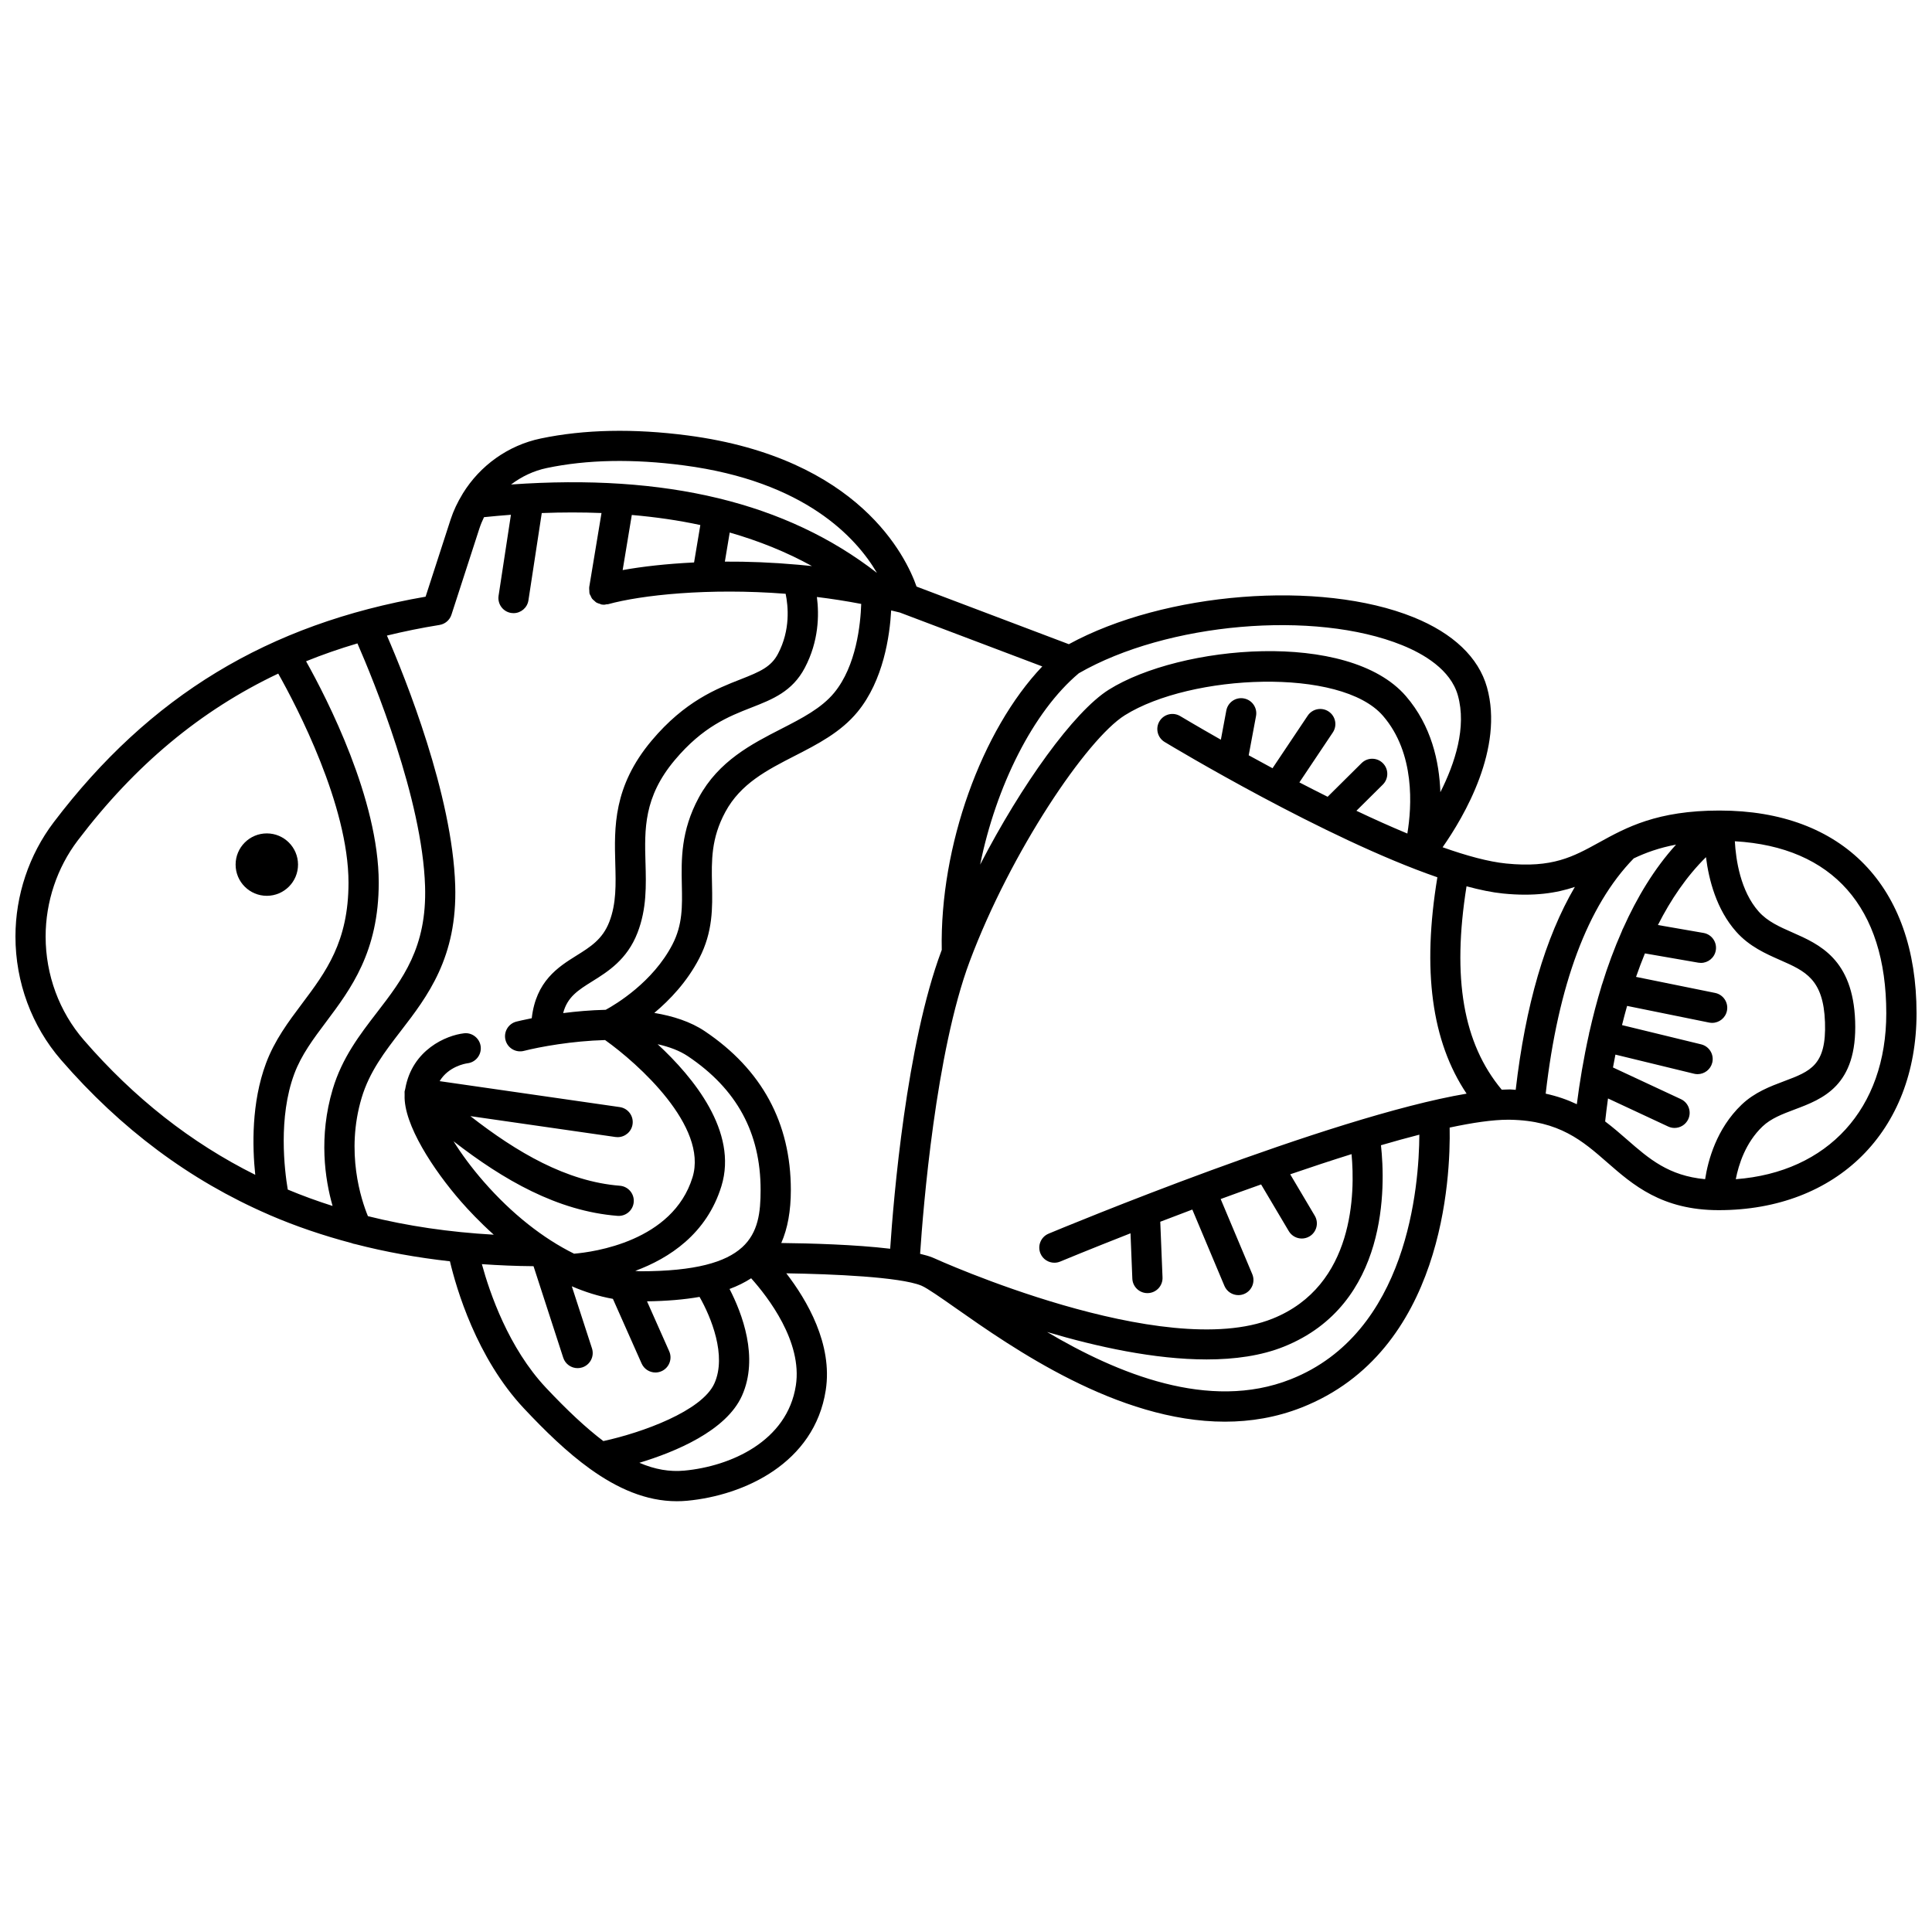 <?xml version="1.0" encoding="UTF-8"?>
<!-- Uploaded to: ICON Repo, www.svgrepo.com, Generator: ICON Repo Mixer Tools -->
<svg width="800px" height="800px" version="1.1" viewBox="144 144 512 512" xmlns="http://www.w3.org/2000/svg">
 <defs>
  <clipPath id="a">
   <path d="m148.09 258h503.81v284h-503.81z"/>
  </clipPath>
 </defs>
 <path d="m222.98 373.13c0-4.566-3.703-8.27-8.27-8.27-4.566 0-8.27 3.703-8.27 8.27 0 4.566 3.703 8.27 8.27 8.27 4.566-0.004 8.27-3.703 8.27-8.27z"/>
 <g clip-path="url(#a)">
  <path d="m599.73 358.8c-16.617 0-24.781 4.504-31.98 8.473-6.883 3.793-12.328 6.797-24.594 5.57-4.672-0.469-10.48-2.051-16.852-4.312 5.719-8.168 16.316-26.203 11.75-42.422-2.215-7.867-8.938-14.273-19.445-18.527-24.742-10.016-66.035-6.695-91.355 7.137l-40.359-15.273c-2.719-7.785-15.168-34.066-60.617-40.043-14.34-1.879-27.457-1.609-38.988 0.805-8.664 1.812-16.07 7.18-20.625 14.551-0.047 0.055-0.062 0.133-0.109 0.191-1.277 2.098-2.359 4.332-3.137 6.715l-6.633 20.461c-41.77 7.246-73.133 26.285-98.547 59.773-6.543 8.621-10.145 19.375-10.145 30.289 0 12.094 4.293 23.711 12.09 32.707 15.848 18.281 34.078 31.891 54.977 40.965 0.121 0.051 0.227 0.121 0.352 0.16 6.91 2.981 14.145 5.418 21.648 7.41 0.312 0.133 0.637 0.219 0.973 0.27 8.016 2.078 16.387 3.586 25.102 4.559 1.676 7.098 7.019 25.566 19.605 38.977 5.57 5.934 11.391 11.621 17.543 16.039 0.012 0.012 0.027 0.016 0.039 0.027 7.152 5.129 14.754 8.539 22.938 8.539 0.918 0 1.836-0.043 2.766-0.129 15.055-1.414 33.703-9.926 36.703-29.293 1.891-12.199-4.977-23.875-10.453-30.977 12.332 0.188 30.078 0.957 35.734 3.238 0.039 0.02 0.086 0.039 0.141 0.062 1.527 0.66 5.16 3.203 9.016 5.91 14.93 10.48 42.879 30.105 71.344 30.105 6.812 0 13.652-1.125 20.348-3.762 37.602-14.824 39.469-61.02 39.211-74.176 6.102-1.305 11.422-2.082 15.465-2.082 0.176 0 0.348 0 0.52 0.004 13.082 0.223 19.25 5.609 25.781 11.32 6.781 5.922 14.465 12.641 29.547 12.641 31.352 0 52.418-20.969 52.418-52.172 0.004-33.648-19.5-53.73-52.168-53.73zm-25.559 31.156c-0.152 0.223-0.223 0.496-0.332 0.754-2.043 4.633-3.805 9.395-5.277 14.168-0.023 0.09-0.09 0.156-0.105 0.25-0.004 0.023 0.004 0.047 0 0.07-1.273 4.148-2.336 8.285-3.25 12.328-0.016 0.051-0.051 0.09-0.066 0.145-0.016 0.07 0.004 0.141-0.008 0.211-1.492 6.691-2.535 13.066-3.258 18.746-2.434-1.16-5.16-2.121-8.254-2.797 3.305-28.844 11.125-49.84 23.336-62.348 3.125-1.492 6.703-2.797 11.215-3.652-5.789 6.375-10.363 14.02-14 22.125zm-152.29 80.984c-2.043 0.852-3 3.199-2.152 5.238 0.641 1.535 2.129 2.457 3.695 2.457 0.512 0 1.035-0.098 1.539-0.309 0.258-0.109 7.602-3.16 18.633-7.488l0.484 12.008c0.086 2.152 1.859 3.844 4 3.844 0.051 0 0.109 0 0.164-0.004 2.211-0.09 3.926-1.949 3.836-4.16l-0.598-14.75c2.711-1.039 5.551-2.121 8.496-3.231l8.508 20.227c0.645 1.531 2.129 2.449 3.691 2.449 0.516 0 1.043-0.102 1.551-0.312 2.039-0.855 2.992-3.207 2.137-5.242l-8.375-19.91c3.492-1.285 7.074-2.578 10.715-3.867l7.336 12.371c0.75 1.262 2.082 1.961 3.445 1.961 0.691 0 1.398-0.18 2.039-0.559 1.902-1.129 2.527-3.586 1.402-5.484l-6.508-10.977c5.449-1.867 10.914-3.676 16.258-5.344 0.938 10.098 0.844 34.84-20.914 43.59-28.902 11.617-89.312-15.82-89.918-16.102-0.016-0.008-0.035-0.004-0.051-0.012-0.031-0.012-0.07-0.039-0.102-0.051-0.914-0.375-2.082-0.703-3.352-1.008 0.805-12.055 4.133-53.445 13.145-77.512 10.871-29.035 31.023-58.902 41.109-65.215 17.5-10.953 57.242-12.777 68.414 0.156 8.586 9.938 7.629 24.133 6.457 31.195-4.426-1.84-8.973-3.887-13.5-6.035l7-6.941c1.57-1.559 1.582-4.09 0.023-5.66-1.555-1.57-4.09-1.582-5.66-0.023l-8.988 8.914c-2.547-1.27-5.047-2.547-7.488-3.809l8.859-13.234c1.23-1.836 0.738-4.324-1.102-5.551-1.836-1.227-4.324-0.738-5.551 1.102l-9.324 13.926c-2.203-1.18-4.312-2.332-6.312-3.43l1.938-10.391c0.41-2.172-1.023-4.262-3.199-4.672-2.18-0.414-4.262 1.023-4.672 3.199l-1.445 7.734c-6.469-3.672-10.609-6.16-10.766-6.25-1.895-1.141-4.352-0.535-5.496 1.355-1.145 1.895-0.535 4.352 1.355 5.496 2.074 1.254 42.602 25.625 72.285 35.859-4.055 24.547-1.57 43.465 7.746 57.34-36.25 6.113-107.41 35.699-110.79 37.109zm-108.25 9.961c-0.418 0-0.855-0.09-1.281-0.105 9-3.332 18.941-9.809 22.832-22.449 4.438-14.422-7.406-28.836-16.902-37.621 3.047 0.684 5.812 1.699 8.031 3.191 12.961 8.699 19.258 20.293 19.258 35.434 0 5.898-0.602 11.285-4.898 15.199-0.016 0.016-0.039 0.027-0.055 0.043-4.305 3.887-12.281 6.309-26.984 6.309zm1.43-108.23c-0.254-8.965-0.488-17.43 7.766-27.25 7.465-8.887 14.289-11.555 20.309-13.91 5.57-2.176 10.828-4.238 14.141-10.523 3.727-7.07 3.824-14.035 3.207-18.781 3.867 0.473 7.793 1.082 11.746 1.84-0.176 5.332-1.281 16.398-7.156 23.535-3.387 4.117-8.574 6.777-14.066 9.59-7.773 3.981-16.582 8.496-21.82 18.191-4.797 8.887-4.637 16.473-4.496 23.168 0.121 5.648 0.227 10.52-2.496 15.773-5.172 9.977-15 15.844-17.672 17.301-4.019 0.094-7.879 0.441-11.285 0.879 1.117-4.269 3.922-6.051 7.731-8.426 4.106-2.562 9.223-5.746 11.973-12.863 2.461-6.352 2.289-12.539 2.121-18.523zm14.535-89.527-1.66 9.914c-7.359 0.359-13.836 1.098-18.926 2.023l2.422-14.609c6.348 0.551 12.41 1.426 18.164 2.672zm7.785 1.984c7.836 2.25 15.102 5.191 21.789 8.883-1.172-0.129-2.328-0.23-3.484-0.336-0.094-0.008-0.176-0.023-0.27-0.023-6.742-0.605-13.254-0.855-19.32-0.816zm-6.606 132.15c-3.781-2.539-8.449-4.023-13.379-4.844 4.137-3.457 8.695-8.262 11.902-14.449 3.66-7.066 3.527-13.453 3.394-19.625-0.133-6.258-0.262-12.172 3.535-19.195 4.059-7.508 11.039-11.086 18.426-14.871 5.981-3.062 12.16-6.231 16.598-11.629 6.871-8.355 8.547-20.156 8.918-26.891 0.766 0.188 1.531 0.352 2.297 0.551l37.75 14.285c-16.07 16.895-27.184 47.629-26.641 75.145-0.027 0.066-0.055 0.141-0.086 0.211-9.297 24.832-12.688 65.57-13.582 78.965-9.301-1.113-21.152-1.438-28.859-1.52 1.699-3.879 2.535-8.52 2.535-14.055-0.008-17.766-7.68-31.922-22.809-42.078zm184.82-102.29c5.668 2.293 12.828 6.465 14.75 13.281 2.379 8.445-0.781 18.039-4.633 25.672-0.285-8.113-2.375-17.633-9.137-25.465-15.227-17.629-59.836-13.535-78.719-1.707-9.289 5.82-23.188 25.234-34.109 46.371 4.191-20.691 14.035-40.562 26.156-50.723 23.32-13.418 62.465-16.828 85.691-7.43zm-226.68-46.957c10.645-2.238 22.855-2.469 36.305-0.699 32.145 4.227 45.738 19.203 51.18 28.488-24.012-18.625-55.832-26.336-96.965-23.422 2.773-2.094 5.981-3.637 9.48-4.367zm-28.441 41.586c1.484-0.238 2.707-1.289 3.168-2.719l7.379-22.77c0.344-1.062 0.766-2.086 1.246-3.074 2.406-0.238 4.789-0.465 7.133-0.633l-3.273 21.465c-0.332 2.184 1.168 4.227 3.356 4.562 0.203 0.031 0.41 0.043 0.609 0.043 1.941 0 3.648-1.418 3.949-3.398l3.531-23.129c5.465-0.211 10.738-0.207 15.832-0.008l-3.258 19.652c-0.004 0.02 0.004 0.039 0 0.059-0.039 0.273 0.012 0.555 0.027 0.836 0.016 0.254-0.012 0.512 0.051 0.754 0.004 0.023 0 0.043 0.004 0.062 0.055 0.207 0.191 0.363 0.281 0.551 0.121 0.27 0.215 0.539 0.387 0.773 0.172 0.227 0.395 0.387 0.609 0.574 0.176 0.152 0.324 0.328 0.523 0.453 0.289 0.172 0.613 0.262 0.934 0.355 0.164 0.047 0.301 0.152 0.473 0.18 0.027 0.004 0.051 0.004 0.078 0.008 0.039 0.004 0.078 0.004 0.121 0.012 0.152 0.016 0.309 0.035 0.457 0.035 0.219 0 0.422-0.078 0.633-0.113 0.145-0.023 0.285 0.012 0.426-0.027 8.789-2.422 26.555-4.356 47.051-2.762 0.68 3.281 1.305 9.578-2.019 15.891-1.832 3.484-4.684 4.727-9.973 6.801-6.223 2.434-14.742 5.766-23.516 16.215-10.211 12.152-9.906 23.027-9.637 32.625 0.152 5.43 0.297 10.562-1.586 15.414-1.789 4.625-5.016 6.637-8.746 8.961-4.84 3.019-10.695 6.758-11.809 16.578-2.301 0.457-3.793 0.824-4.062 0.891-2.141 0.543-3.438 2.723-2.898 4.863 0.539 2.141 2.711 3.441 4.863 2.902 4.305-1.094 12.805-2.637 21.531-2.875 8.738 6.215 27.328 22.883 23.176 36.371-5.238 17.016-26.297 19.82-31.391 20.246-8.168-4.035-16.461-10.523-23.93-19.074-3.309-3.789-5.969-7.449-8.02-10.723 13.238 10.258 27.566 18.52 43.457 19.77 0.109 0.008 0.211 0.012 0.32 0.012 2.07 0 3.82-1.59 3.984-3.691 0.172-2.203-1.473-4.125-3.676-4.301-14.117-1.109-27.285-8.84-39.617-18.449l38.453 5.531c0.191 0.027 0.387 0.039 0.578 0.039 1.957 0 3.672-1.438 3.953-3.43 0.316-2.188-1.203-4.219-3.391-4.535l-47.738-6.875c2.344-3.887 6.758-4.648 7.356-4.731 2.195-0.25 3.773-2.234 3.527-4.426-0.25-2.191-2.277-3.793-4.426-3.523-4.676 0.527-13.734 4.332-15.566 14.684-0.012 0.031-0.012 0.062-0.023 0.102-0.035 0.203-0.109 0.367-0.141 0.578 0 0.012-0.008 0.02-0.012 0.031v0.012c0 0.008-0.004 0.012-0.004 0.02-0.023 0.168 0.02 0.367 0.004 0.539 0 0.141-0.012 0.273 0.004 0.414-0.32 7.754 7.684 19.895 14.953 28.219 1.992 2.281 4.961 5.438 8.668 8.773-11.746-0.668-22.859-2.289-33.348-4.914-1.789-4.363-5.961-16.961-1.668-31.344 2.066-6.918 6.106-12.176 10.391-17.738 7.031-9.133 15.008-19.492 14.41-38.57-0.75-23.996-13.176-54.875-18.094-66.207 4.516-1.102 9.145-2.047 13.934-2.816zm-40.215 149.63c-0.867-5.18-2.57-19.109 1.73-30.66 1.879-5.043 5.059-9.273 8.422-13.758 6.539-8.719 13.957-18.594 13.957-36.914 0-22.051-13.668-48.699-19.254-58.672 4.391-1.777 8.926-3.352 13.609-4.734 4.297 9.848 17.207 41.223 17.926 64.371 0.504 16.215-5.934 24.578-12.754 33.434-4.539 5.894-9.23 11.988-11.719 20.328-3.754 12.59-2.07 23.805-0.039 30.949-4.062-1.289-8.02-2.731-11.879-4.344zm-54.031-39.609c-6.539-7.535-10.137-17.289-10.137-27.457 0-9.172 3.023-18.215 8.512-25.445 15.133-19.934 32.5-34.457 53.133-44.227 4.938 8.773 18.621 34.93 18.621 55.418 0 15.648-6 23.641-12.352 32.102-3.559 4.742-7.238 9.645-9.516 15.773-3.887 10.43-3.629 22.074-2.844 29.539-17.055-8.5-32.129-20.371-45.418-35.703zm122.44 92.109c-9.906-10.551-14.891-25.129-16.965-32.734 4.477 0.312 9.027 0.508 13.688 0.543l7.871 24.25c0.547 1.691 2.117 2.766 3.805 2.766 0.41 0 0.824-0.062 1.238-0.195 2.102-0.684 3.254-2.938 2.574-5.043l-5.344-16.453c3.461 1.492 7.102 2.656 10.891 3.332l7.606 17.129c0.664 1.492 2.125 2.383 3.66 2.383 0.543 0 1.094-0.109 1.621-0.344 2.019-0.902 2.93-3.262 2.031-5.281l-5.875-13.234c5.223-0.07 9.852-0.461 13.918-1.176 3.027 5.32 7.258 15.527 3.934 22.926-3.289 7.316-19.094 13.039-29.43 15.285-4.574-3.473-9.566-8.133-15.223-14.152zm66.238-0.566c-2.293 14.816-17.344 21.41-29.539 22.547-3.875 0.363-7.769-0.285-11.926-2.074 9.539-2.887 23-8.461 27.184-17.762 4.566-10.156-0.004-21.941-3.289-28.301 2.133-0.793 4.043-1.738 5.727-2.836 4.461 4.984 13.641 16.844 11.844 28.426zm131.11-1.645c-21.648 8.547-45.969-1.566-64.531-12.543 13.23 3.93 28.52 7.273 42.285 7.273 7.469 0 14.488-0.984 20.48-3.394 27.812-11.18 26.898-42.66 25.719-53.371 3.512-1.027 6.91-1.965 10.172-2.801-0.07 13.613-3.066 52.594-34.125 64.836zm57.672-76.816c-0.539 0-1.137 0.035-1.715 0.059-10.223-12.258-13.207-29.551-9.328-53.902 3.519 0.949 6.797 1.629 9.703 1.918 8.223 0.82 14.125-0.113 19.004-1.754-7.871 13.457-13.105 31.477-15.676 53.777-0.48-0.02-0.898-0.094-1.395-0.102-0.191 0.004-0.395 0.004-0.594 0.004zm25.691 8.48c0.211-1.938 0.461-3.957 0.758-6.098l15.945 7.438c0.547 0.254 1.125 0.375 1.688 0.375 1.504 0 2.949-0.855 3.629-2.309 0.934-2.004 0.066-4.387-1.934-5.32l-18.008-8.398c0.203-1.125 0.414-2.254 0.645-3.406l20.832 5.066c0.32 0.078 0.637 0.113 0.949 0.113 1.801 0 3.438-1.23 3.887-3.059 0.52-2.148-0.797-4.309-2.941-4.836l-20.98-5.102c0.418-1.688 0.867-3.383 1.348-5.086l21.742 4.414c0.27 0.051 0.535 0.078 0.801 0.078 1.863 0 3.535-1.309 3.918-3.207 0.441-2.168-0.961-4.277-3.125-4.723l-20.965-4.254c0.719-2.094 1.516-4.172 2.352-6.223l14.156 2.457c0.23 0.039 0.461 0.059 0.688 0.059 1.914 0 3.602-1.371 3.938-3.316 0.375-2.176-1.082-4.25-3.258-4.625l-12.078-2.098c3.414-6.746 7.609-12.922 12.734-17.984 0.75 5.969 2.762 13.855 8.012 19.758 3.484 3.918 7.836 5.836 11.676 7.527 6.648 2.926 11.445 5.043 11.852 16.445 0.402 11.418-3.836 13.012-10.855 15.648-3.652 1.371-7.797 2.926-11.242 6.219-6.656 6.359-8.906 14.777-9.668 19.742-9.648-0.898-14.824-5.359-20.676-10.477-1.828-1.598-3.731-3.246-5.816-4.82zm34.621 15.301c0.75-3.887 2.582-9.672 7.07-13.965 2.258-2.156 5.305-3.297 8.523-4.512 7.422-2.785 16.648-6.254 16.039-23.426-0.586-16.422-9.477-20.34-16.625-23.488-3.394-1.492-6.594-2.906-8.922-5.519-4.871-5.477-6.07-13.801-6.336-18.648 25.906 1.496 40.133 17.523 40.133 45.574 0.008 25.301-15.5 42.141-39.883 43.984z"/>
 </g>
</svg>